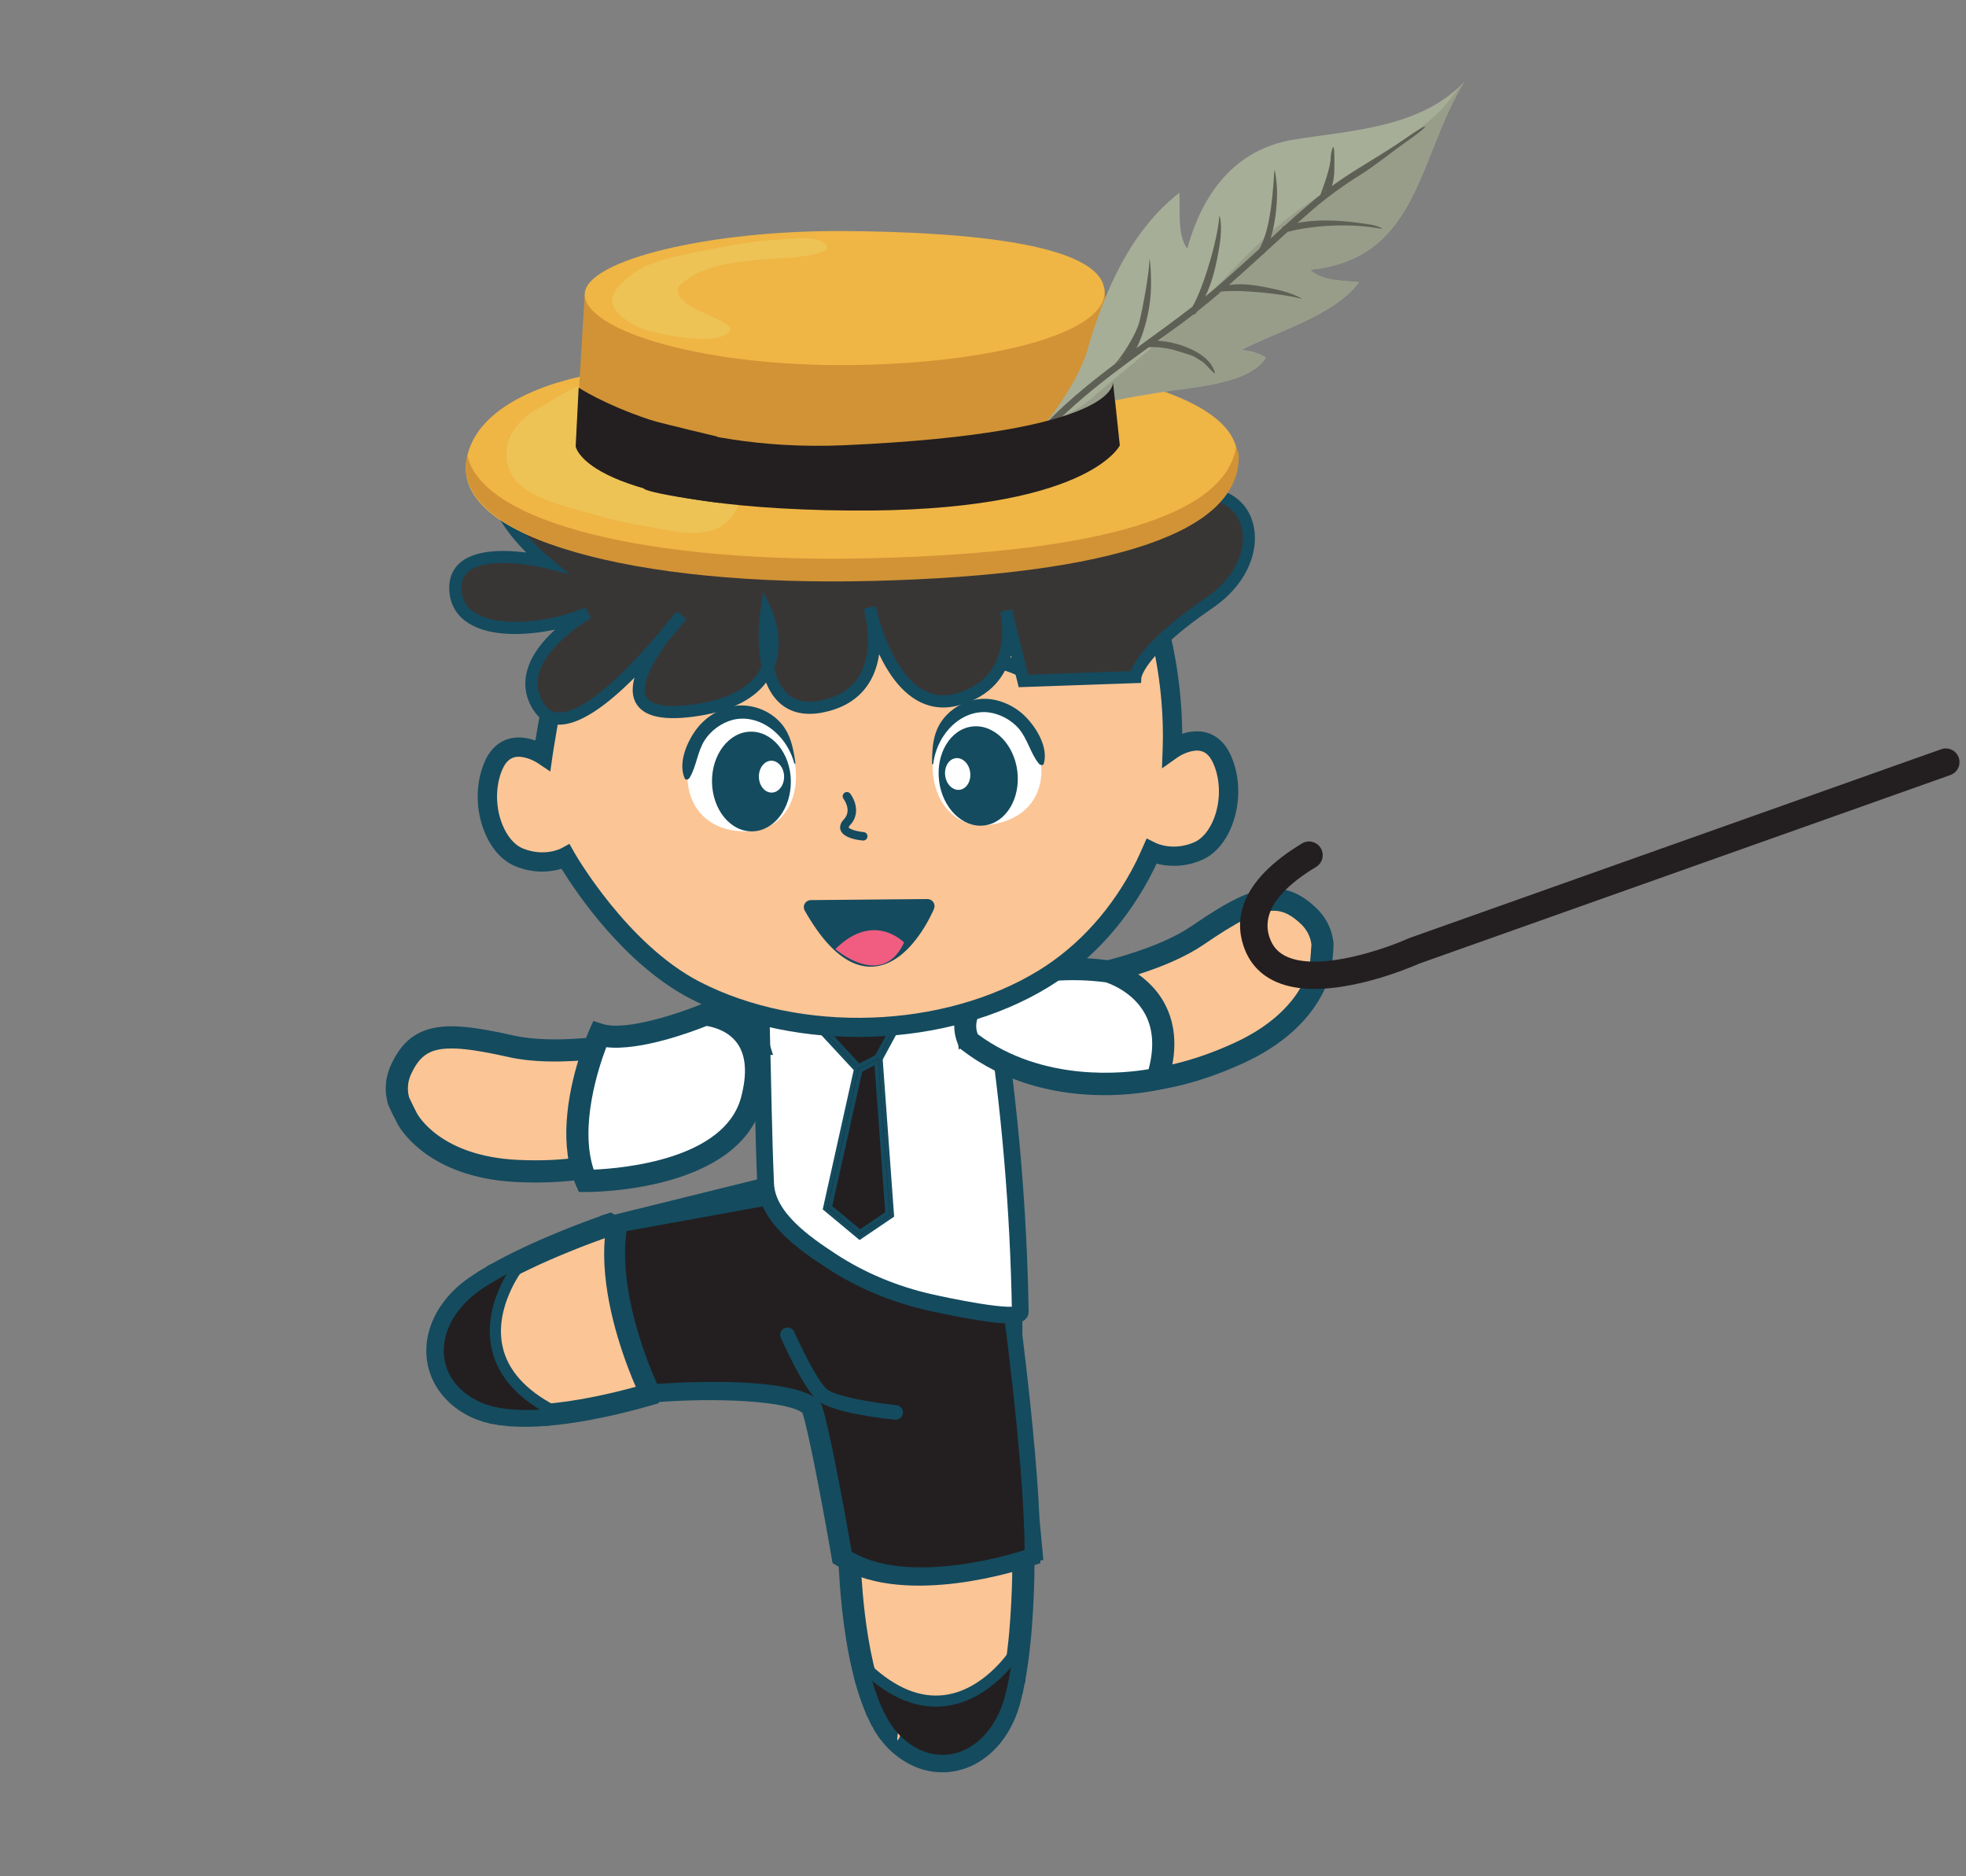 <svg width="240" height="229" viewBox="0 0 240 229" fill="none" xmlns="http://www.w3.org/2000/svg">
<rect x="0" y="0" width="240" height="229" fill="#808080" stroke="none"/>
<mask id="mask0_195_8885" style="mask-type:luminance" maskUnits="userSpaceOnUse" x="-5" y="-19" width="262" height="262">
<path d="M256.774 -19H-4.5V242.274H256.774V-19Z" fill="white"/>
</mask>
<g mask="url(#mask0_195_8885)">
<mask id="mask1_195_8885" style="mask-type:luminance" maskUnits="userSpaceOnUse" x="-5" y="-19" width="262" height="262">
<path d="M256.773 -19H-4.501V242.274H256.773V-19Z" fill="white"/>
</mask>
<g mask="url(#mask1_195_8885)">
<mask id="mask2_195_8885" style="mask-type:luminance" maskUnits="userSpaceOnUse" x="-5" y="-19" width="262" height="262">
<path d="M256.771 -19H-4.503V242.274H256.771V-19Z" fill="white"/>
</mask>
<g mask="url(#mask2_195_8885)">
<path d="M124.84 189.859C124.84 189.859 125.065 201.433 123.255 208.475C121.443 215.52 115.052 218.074 110.395 213.415C105.735 208.753 105.002 194.981 104.833 191.959C113.242 191.081 124.84 189.859 124.84 189.859Z" fill="#FCC596"/>
<path d="M75.101 150.412C75.101 150.412 64.11 154.04 58.067 158.088C52.024 162.135 51.734 169.013 57.678 171.86C63.622 174.708 76.857 170.825 79.763 169.981C77.798 161.758 75.101 150.412 75.101 150.412Z" fill="#FCC596"/>
<path d="M108.637 213.589C108.521 213.478 108.405 213.364 108.313 213.265C108.245 213.195 108.178 213.122 108.117 213.055C108.033 212.96 107.955 212.868 107.873 212.771C107.842 212.738 107.812 212.699 107.776 212.653C107.689 212.549 107.604 212.438 107.517 212.322L107.486 212.275C107.379 212.138 107.28 211.995 107.171 211.838C107.142 211.794 107.111 211.748 107.082 211.7C107.026 211.62 106.975 211.535 106.922 211.448C106.883 211.392 106.854 211.347 106.835 211.313C106.804 211.262 106.775 211.214 106.746 211.163C106.724 211.129 106.704 211.095 106.685 211.064L106.659 211.02C106.591 210.901 106.525 210.785 106.458 210.664C106.419 210.592 106.38 210.519 106.344 210.447C106.286 210.338 106.23 210.229 106.182 210.132C106.068 209.912 105.964 209.687 105.855 209.452L105.783 209.29C105.761 209.244 105.739 209.196 105.72 209.148L105.713 209.128C105.696 209.092 105.679 209.053 105.662 209.01C105.625 208.93 105.592 208.848 105.56 208.765L105.463 208.521C105.388 208.332 105.316 208.141 105.253 207.979L105.212 207.873C105.108 207.587 105.011 207.299 104.921 207.036C104.876 206.907 104.834 206.779 104.786 206.617L104.764 206.547C104.711 206.392 104.665 206.237 104.609 206.056L104.53 205.773C104.498 205.664 104.467 205.555 104.433 205.434L104.351 205.117C104.324 205.023 104.297 204.921 104.273 204.815L104.266 204.805C104.169 204.432 104.072 204.05 103.99 203.68C102.807 198.588 102.507 193.348 102.393 191.374L102.386 191.243L103.601 189.821L124.805 187.663L126.293 188.981C126.293 188.981 126.298 189.175 126.298 189.562V189.825C126.298 189.903 126.298 189.985 126.298 190.072V190.307C126.298 190.885 126.288 191.62 126.268 192.465C126.268 192.525 126.266 192.588 126.264 192.649V192.755C126.259 192.956 126.252 193.161 126.244 193.386L126.225 194.028C126.152 195.944 126.048 197.654 125.913 199.246C125.896 199.446 125.877 199.65 125.857 199.855L125.85 199.918C125.831 200.17 125.806 200.412 125.78 200.637C125.731 201.099 125.681 201.568 125.623 202.023C125.555 202.575 125.477 203.141 125.381 203.748L125.33 204.079C125.294 204.316 125.257 204.549 125.219 204.749C125.211 204.791 125.204 204.834 125.204 204.834C125.197 204.873 125.192 204.907 125.185 204.941C125.158 205.09 125.132 205.243 125.1 205.395C125.076 205.536 125.047 205.681 125.023 205.794C124.994 205.942 124.965 206.087 124.933 206.23L124.839 206.617C124.853 206.576 124.865 206.537 124.87 206.515L124.827 206.719C124.805 206.811 124.783 206.905 124.756 206.997C124.727 207.127 124.698 207.258 124.672 207.355C124.621 207.568 124.563 207.783 124.507 207.989C123.177 212.822 119.625 216.083 115.462 216.296C115.324 216.303 115.191 216.306 115.012 216.306C114.889 216.306 114.772 216.306 114.656 216.296C114.528 216.289 114.402 216.284 114.262 216.27L113.906 216.231C112.902 216.088 111.94 215.781 111.047 215.316C110.931 215.258 110.815 215.193 110.682 215.118C110.59 215.067 110.498 215.014 110.413 214.956C110.309 214.893 110.203 214.83 110.072 214.745C109.818 214.574 109.576 214.392 109.349 214.211C109.104 214.015 108.887 213.829 108.688 213.642C108.669 213.623 108.649 213.606 108.63 213.587M109.605 211.054L109.511 212.459C109.912 212.077 110.038 211.475 109.823 210.962L109.605 211.054ZM114.528 213.579C114.615 213.587 114.7 213.592 114.809 213.596C114.881 213.601 114.947 213.601 115.029 213.601C115.126 213.601 115.218 213.601 115.317 213.594C118.297 213.442 120.881 210.96 121.897 207.268C121.945 207.091 121.996 206.91 122.047 206.692C122.074 206.59 122.095 206.489 122.122 206.37L122.144 206.283C122.156 206.24 122.166 206.196 122.178 206.153C122.19 206.082 122.204 206.015 122.216 205.974C122.224 205.932 122.236 205.886 122.248 205.838L122.284 205.669C122.311 205.543 122.337 205.417 122.369 205.262C122.393 205.149 122.417 205.032 122.434 204.919L122.446 204.861C122.475 204.725 122.497 204.59 122.521 204.454L122.55 204.292C122.589 204.086 122.62 203.881 122.654 203.663L122.705 203.332C122.79 202.797 122.867 202.25 122.935 201.691C122.99 201.249 123.041 200.804 123.09 200.334C123.116 200.126 123.136 199.925 123.155 199.686L123.165 199.587C123.184 199.403 123.201 199.222 123.215 199.028C123.349 197.468 123.45 195.798 123.52 193.938L123.54 193.275C123.547 193.094 123.552 192.912 123.554 192.733C123.554 192.673 123.557 192.61 123.559 192.549V192.421C123.578 191.681 123.588 191.037 123.59 190.503L105.161 192.378C105.316 194.763 105.674 198.987 106.625 203.075C106.704 203.426 106.794 203.779 106.883 204.123H106.871L106.9 204.174C106.915 204.237 106.927 204.297 106.946 204.355L107.208 205.301C107.244 205.424 107.28 205.545 107.331 205.695C107.348 205.749 107.365 205.802 107.379 205.85C107.406 205.94 107.433 206.027 107.474 206.143C107.563 206.409 107.653 206.67 107.747 206.932C107.754 206.948 107.759 206.963 107.766 206.98C107.837 207.166 107.909 207.35 107.979 207.531L107.984 207.551C107.984 207.551 107.977 207.534 107.975 207.527L107.987 207.563L108.004 207.609C107.999 207.594 107.994 207.58 107.989 207.568L108.062 207.744C108.083 207.8 108.105 207.853 108.122 207.892C108.141 207.933 108.158 207.974 108.178 208.025C108.168 208.001 108.156 207.977 108.146 207.955L108.238 208.16C108.255 208.199 108.272 208.235 108.289 208.274L108.308 208.318C108.398 208.514 108.483 208.7 108.591 208.906C108.64 209.005 108.691 209.102 108.739 209.193L108.785 209.288C108.797 209.312 108.812 209.339 108.826 209.365C108.884 209.474 108.945 209.578 108.988 209.653L109.029 209.723C109.02 209.706 109.008 209.692 108.998 209.677L109.107 209.864C109.085 209.835 109.056 209.798 109.022 209.762L109.143 209.926C109.143 209.926 109.143 209.922 109.141 209.919L109.199 209.997C109.24 210.064 109.279 210.132 109.322 210.195L109.409 210.326C109.482 210.432 109.552 210.538 109.634 210.638V210.672L109.646 210.66L109.685 210.715C109.741 210.788 109.794 210.86 109.852 210.931L109.932 211.027C109.995 211.102 110.055 211.177 110.13 211.259C110.171 211.305 110.212 211.349 110.27 211.41C110.343 211.487 110.42 211.562 110.495 211.634C110.653 211.787 110.829 211.937 111.037 212.104C111.219 212.249 111.405 212.387 111.562 212.493C111.649 212.549 111.736 212.6 111.823 212.653L111.901 212.701C111.932 212.723 111.966 212.74 112.015 212.767C112.102 212.815 112.186 212.863 112.283 212.912C112.905 213.234 113.57 213.449 114.26 213.55L114.526 213.579H114.528ZM109.92 211.013C109.92 211.013 109.915 211.008 109.912 211.005L109.92 211.013ZM109.912 211.003C109.9 210.989 109.888 210.974 109.874 210.959L109.912 211.003ZM109.126 209.888C109.126 209.888 109.116 209.868 109.109 209.859L109.162 209.946C109.155 209.934 109.143 209.912 109.124 209.888" fill="#144B5F"/>
<path d="M123.597 190.295L126.302 190.321V190.251C126.304 190.077 126.307 189.917 126.304 189.777L123.599 189.76C123.597 189.859 123.597 189.966 123.599 190.077V190.295H123.597Z" fill="#144B5F"/>
<path d="M122.451 204.861L123.953 205.19L125.081 205.487C125.1 205.422 125.115 205.354 125.127 205.289L125.199 204.875C125.199 204.863 125.204 204.849 125.207 204.834L122.541 204.379L122.526 204.454C122.502 204.59 122.48 204.725 122.451 204.861Z" fill="#144B5F"/>
<path d="M122.177 206.208L124.848 206.629L124.872 206.53C124.872 206.53 124.869 206.542 124.867 206.547V206.54C124.867 206.54 124.867 206.549 124.865 206.554L122.295 205.717C122.266 205.802 122.245 205.886 122.23 205.959C122.211 206.046 122.191 206.131 122.179 206.208" fill="#144B5F"/>
<path d="M107.549 212.355L107.692 212.237L108.631 212.839L109.027 211.949L109.518 212.462L109.613 211.056L109.642 210.637C109.591 210.572 109.543 210.507 109.497 210.439L109.41 210.313L108.568 210.892L108.239 211.116L107.653 210.502L107.402 211.69L107.179 211.842C107.186 211.857 107.196 211.867 107.203 211.879L107.462 212.244C107.489 212.28 107.518 212.316 107.547 212.353" fill="#144B5F"/>
<path d="M106.939 211.477L106.891 211.4C106.862 211.354 106.84 211.318 106.825 211.293L109.143 209.912H109.148L109.203 209.994C109.245 210.062 109.283 210.13 109.327 210.193L107.135 211.775C107.062 211.678 107 211.584 106.937 211.477" fill="#144B5F"/>
<path d="M106.869 211.359L109.143 209.907L109.107 209.844H109.109C109.121 209.861 109.133 209.883 109.145 209.907H109.148L109.029 209.709C109.032 209.714 109.034 209.718 109.039 209.723L108.998 209.653L106.687 211.037C106.687 211.037 106.687 211.039 106.687 211.042L106.678 211.047L106.784 211.23C106.811 211.274 106.837 211.317 106.866 211.361" fill="#144B5F"/>
<path d="M106.19 209.854L108.16 208.41L108.322 208.354C108.317 208.337 108.31 208.32 108.305 208.303H108.307C108.293 208.265 108.276 208.226 108.259 208.19C108.247 208.161 108.235 208.131 108.22 208.102L108.208 208.107L108.196 208.112L107.357 208.463L105.726 209.143C105.745 209.191 105.767 209.237 105.789 209.285L105.811 209.334L105.825 209.363H105.82L105.837 209.387L105.886 209.486L105.905 209.474L106.19 209.851V209.854Z" fill="#144B5F"/>
<path d="M104.288 204.87C104.276 204.824 104.264 204.778 104.256 204.735L106.477 203.453L106.482 203.458L106.908 204.176C106.922 204.239 106.935 204.299 106.954 204.357L107.036 204.67C107.046 204.703 107.053 204.737 107.063 204.774L104.81 205.34L104.687 205.478L104.808 205.34L104.443 205.432L104.426 205.383C104.431 205.4 104.436 205.417 104.44 205.432L104.29 204.868L104.288 204.87Z" fill="#144B5F"/>
<path d="M122.451 204.861L123.953 205.19L125.081 205.485C125.1 205.419 125.115 205.352 125.127 205.286L125.175 205.015C125.18 204.982 125.187 204.945 125.192 204.911V204.904L122.526 204.452C122.526 204.459 122.526 204.466 122.524 204.473L122.507 204.565C122.49 204.662 122.473 204.761 122.451 204.858" fill="#144B5F"/>
<path d="M122.199 206.329L122.762 206.3L124.848 206.627L124.865 206.554H124.857L124.901 206.186L122.245 205.906C122.245 205.906 122.24 205.92 122.237 205.927H122.232C122.211 206.022 122.189 206.114 122.177 206.201L122.685 206.283L122.199 206.307V206.324V206.329Z" fill="#144B5F"/>
<path d="M107.549 212.35L109.639 210.635C109.589 210.57 109.54 210.505 109.494 210.437L109.407 210.311L107.179 211.842H107.182C107.189 211.857 107.196 211.869 107.203 211.879L107.547 212.348L107.549 212.35Z" fill="#144B5F"/>
<path d="M106.938 211.472C106.882 211.383 106.829 211.284 106.795 211.199L109.209 209.994C109.248 210.062 109.289 210.13 109.332 210.192L107.141 211.775C107.068 211.678 107.005 211.584 106.94 211.472M109.255 210.19L109.299 210.173C109.299 210.173 109.296 210.166 109.294 210.161L109.255 210.19Z" fill="#144B5F"/>
<path d="M106.833 211.286L106.888 211.245L107.994 211.83L108.903 209.89L109.075 209.788L109.027 209.706C109.027 209.706 109.034 209.716 109.036 209.721L108.995 209.651L107.907 210.304L107.837 209.128H107.829L107.899 210.306L106.675 211.042L106.748 211.167H106.755C106.779 211.211 106.806 211.245 106.83 211.281" fill="#144B5F"/>
<path d="M106.472 210.679L108.833 209.36C108.818 209.336 108.804 209.312 108.792 209.285L108.746 209.191C108.697 209.101 108.647 209.005 108.598 208.906L106.16 210.076C106.198 210.159 106.235 210.238 106.273 210.313L106.351 210.459C106.39 210.534 106.431 210.609 106.472 210.681" fill="#144B5F"/>
<path d="M106.19 209.854L108.16 208.41L108.322 208.354C108.317 208.337 108.31 208.32 108.305 208.303H108.307C108.293 208.265 108.276 208.226 108.259 208.19C108.247 208.161 108.235 208.131 108.22 208.102L108.208 208.107L108.196 208.112L107.357 208.463L105.726 209.143C105.745 209.191 105.767 209.237 105.789 209.285L105.811 209.334L105.825 209.363H105.82L105.837 209.387L105.886 209.486L105.905 209.474L106.19 209.851V209.854Z" fill="#144B5F"/>
<path d="M109.861 211.818C108.095 210.05 106.893 206.973 106.071 203.665C112.888 210.889 120.208 205.845 123.506 202.795C123.3 204.239 123.044 205.63 122.722 206.878C120.91 213.923 114.521 216.478 109.861 211.818Z" fill="#231F20"/>
<path d="M105.409 204.212C108.709 207.29 112.081 208.637 115.432 208.218C120.873 207.541 124.202 202.468 124.342 202.253C124.545 201.941 124.456 201.522 124.141 201.319C123.827 201.116 123.408 201.205 123.207 201.52C123.176 201.568 120.07 206.283 115.258 206.878C112.326 207.241 109.324 206.01 106.333 203.225C106.06 202.971 105.632 202.986 105.378 203.259C105.124 203.532 105.138 203.958 105.409 204.215" fill="#144B5F"/>
<path d="M62.952 157.306C62.862 157.49 62.773 157.672 62.683 157.846C62.71 157.802 62.727 157.761 62.748 157.713C62.898 157.417 63.046 157.11 63.186 156.789C63.189 156.784 63.194 156.789 63.198 156.784C63.116 156.958 63.036 157.137 62.954 157.304" fill="#59595B"/>
<path d="M61.748 159.535C61.828 159.409 61.9 159.285 61.978 159.155C61.941 159.218 61.908 159.276 61.874 159.339C61.833 159.406 61.794 159.472 61.75 159.535" fill="#59595B"/>
<path d="M54.785 171.101C54.047 170.409 53.435 169.603 52.968 168.706L52.808 168.374C52.755 168.261 52.709 168.147 52.658 168.026C52.61 167.912 52.571 167.803 52.515 167.649C52.472 167.518 52.428 167.392 52.39 167.264C51.207 163.263 53.103 158.831 57.221 155.971C57.397 155.848 57.579 155.724 57.734 155.625C57.845 155.548 57.959 155.475 58.072 155.405C58.152 155.349 58.232 155.299 58.312 155.248L58.496 155.136C58.462 155.158 58.425 155.185 58.389 155.216L58.764 154.972C58.88 154.902 58.999 154.829 59.1 154.771C59.224 154.696 59.35 154.621 59.475 154.551C59.604 154.474 59.737 154.399 59.882 154.316L60.015 154.241C60.221 154.123 60.426 154.011 60.629 153.903L60.929 153.741C61.474 153.445 61.982 153.184 62.473 152.942C62.891 152.732 63.315 152.529 63.709 152.342C63.934 152.231 64.157 152.125 64.357 152.037L64.437 152.001C64.626 151.912 64.812 151.825 64.991 151.747C66.462 151.084 68.042 150.419 69.832 149.71L70.415 149.485C70.613 149.408 70.812 149.33 71.008 149.26L71.107 149.222C71.165 149.197 71.223 149.176 71.262 149.161C72.07 148.856 72.762 148.602 73.294 148.416L73.521 148.336C73.606 148.307 73.686 148.278 73.775 148.244C73.831 148.225 73.884 148.205 73.937 148.189L74.039 148.155C74.378 148.036 74.559 147.976 74.559 147.976L76.296 148.943C76.296 148.943 79.197 160.957 81.301 169.661L80.363 171.277L80.242 171.311C78.343 171.86 73.299 173.317 68.109 173.893C67.725 173.939 67.331 173.975 66.948 174.006H66.936C66.832 174.016 66.728 174.026 66.626 174.03L65.627 174.098C65.465 174.105 65.303 174.113 65.139 174.115L65.042 174.12C64.904 174.125 64.764 174.13 64.655 174.13C64.348 174.134 64.043 174.137 63.707 174.134H63.661C63.465 174.127 63.273 174.122 63.08 174.115C63.034 174.115 62.99 174.115 62.947 174.11L62.775 174.101C62.688 174.096 62.603 174.093 62.509 174.086C62.468 174.086 62.429 174.081 62.391 174.079H62.371C62.32 174.074 62.267 174.072 62.216 174.067L62.042 174.052C61.783 174.028 61.536 174.004 61.314 173.972C61.186 173.955 61.06 173.938 60.939 173.922C60.862 173.914 60.782 173.902 60.692 173.888C60.554 173.864 60.421 173.842 60.245 173.808C60.206 173.801 60.165 173.793 60.126 173.784C60.068 173.774 60.013 173.762 59.954 173.75C59.918 173.742 59.865 173.73 59.8 173.713C59.703 173.694 59.606 173.672 59.512 173.648C59.454 173.636 59.398 173.622 59.345 173.607C59.173 173.561 59.004 173.515 58.834 173.46L58.781 173.445C58.636 173.399 58.488 173.353 58.38 173.312C58.329 173.295 58.283 173.278 58.237 173.261C58.121 173.218 58.005 173.174 57.901 173.131C57.809 173.094 57.721 173.056 57.647 173.022C57.499 172.959 57.356 172.886 57.209 172.814C56.947 172.681 56.676 172.526 56.384 172.344C56.142 172.194 55.89 172.025 55.612 171.819C55.518 171.747 55.426 171.672 55.329 171.589C55.247 171.527 55.164 171.459 55.084 171.389C54.99 171.306 54.898 171.224 54.814 171.144C54.801 171.135 54.792 171.123 54.782 171.115M59.221 170.748L59.313 170.779C59.4 170.813 59.492 170.84 59.582 170.869L59.635 170.885L59.628 170.905L59.664 170.89C59.79 170.934 59.916 170.968 60.044 171.002L60.187 171.035C60.262 171.057 60.339 171.072 60.416 171.086L60.508 171.115H60.504L60.695 171.176C60.649 171.156 60.605 171.14 60.569 171.13L60.779 171.171C60.762 171.166 60.745 171.161 60.726 171.156L60.777 171.166C60.895 171.188 61.012 171.21 61.137 171.229L61.316 171.253C61.42 171.27 61.529 171.285 61.665 171.302C61.87 171.331 62.076 171.348 62.291 171.369L62.337 171.374C62.378 171.377 62.42 171.381 62.461 171.384L62.678 171.403C62.657 171.401 62.633 171.398 62.618 171.396C62.664 171.396 62.71 171.401 62.729 171.403C62.787 171.408 62.845 171.41 62.903 171.413L63.058 171.423C63.078 171.423 63.097 171.423 63.116 171.425H63.133C63.329 171.432 63.523 171.437 63.733 171.444H63.757C64.04 171.447 64.323 171.444 64.64 171.439C64.737 171.439 64.832 171.437 64.904 171.432L65.11 171.425C65.238 171.425 65.364 171.418 65.465 171.413L66.472 171.345C66.537 171.343 66.602 171.333 66.67 171.326L66.714 171.335V171.326C67.067 171.294 67.432 171.263 67.797 171.219C71.961 170.76 76.061 169.695 78.365 169.049C76.753 162.382 74.799 154.292 74.015 151.043C73.516 151.22 72.909 151.445 72.195 151.713L72.096 151.752C72.038 151.776 71.98 151.798 71.922 151.817C71.75 151.88 71.574 151.948 71.371 152.028L70.812 152.243C69.072 152.93 67.531 153.578 66.092 154.229C65.923 154.304 65.753 154.384 65.579 154.464L65.473 154.515C65.281 154.599 65.098 154.684 64.885 154.791C64.483 154.979 64.079 155.175 63.675 155.376C63.179 155.623 62.688 155.877 62.212 156.136L61.911 156.298C61.725 156.397 61.541 156.496 61.36 156.6L61.191 156.697C61.077 156.76 60.966 156.823 60.854 156.89L60.804 156.919C60.704 156.975 60.6 157.035 60.482 157.108C60.375 157.171 60.271 157.234 60.17 157.297L60 157.398C59.967 157.423 59.93 157.444 59.899 157.464C59.841 157.5 59.783 157.536 59.725 157.57C59.688 157.592 59.652 157.616 59.616 157.64L59.533 157.694C59.442 157.752 59.347 157.81 59.226 157.892C59.069 157.994 58.914 158.1 58.762 158.206C55.619 160.389 54.134 163.65 54.983 166.514C55.01 166.606 55.041 166.693 55.075 166.795C55.099 166.862 55.121 166.925 55.162 167.024C55.193 167.099 55.222 167.174 55.252 167.237L55.373 167.491C55.697 168.111 56.115 168.653 56.638 169.151C56.708 169.221 56.788 169.289 56.87 169.359C56.899 169.383 56.925 169.41 56.955 169.432L57.042 169.499C57.114 169.562 57.189 169.623 57.24 169.661C57.422 169.794 57.613 169.925 57.811 170.048C58.038 170.191 58.242 170.307 58.433 170.404C58.527 170.452 58.624 170.501 58.75 170.556C58.8 170.581 58.854 170.605 58.924 170.631C59.016 170.67 59.108 170.704 59.197 170.735L59.272 170.767C59.25 170.757 59.231 170.75 59.221 170.745M60.569 171.123C60.569 171.123 60.547 171.118 60.535 171.118C60.506 171.11 60.482 171.106 60.467 171.101L60.569 171.123Z" fill="#144B5F"/>
<path d="M74.22 150.956L74.42 150.886C74.529 150.847 74.633 150.811 74.725 150.775L73.811 148.23C73.685 148.273 73.547 148.321 73.395 148.377L73.298 148.413L74.22 150.956Z" fill="#144B5F"/>
<path d="M59.941 155.373L59.397 154.597C59.455 154.556 59.52 154.515 59.552 154.498L59.973 154.261L61.286 156.624L61.195 156.677C61.081 156.74 60.97 156.803 60.858 156.871L59.941 155.371V155.373ZM60.856 156.868C60.856 156.868 60.858 156.868 60.861 156.868H60.856Z" fill="#144B5F"/>
<path d="M58.361 155.219L58.489 155.141C58.489 155.141 58.482 155.146 58.477 155.149L58.502 155.134C58.487 155.144 58.475 155.151 58.461 155.163L60.125 157.292C60.05 157.355 59.975 157.406 59.905 157.447C59.83 157.495 59.755 157.541 59.685 157.58L58.366 155.219H58.361ZM58.393 155.214L58.414 155.24L58.398 155.209C58.398 155.209 58.393 155.211 58.393 155.214Z" fill="#144B5F"/>
<path d="M58.74 173.421C58.784 173.438 58.825 173.45 58.868 173.464L59.239 173.571C59.275 173.58 59.311 173.59 59.347 173.6L59.418 173.336L60.434 172.753L59.676 172.378L59.785 171.969L60.502 171.732L59.785 171.967L60.049 170.987L59.88 170.941C59.81 170.922 59.739 170.9 59.669 170.876L59.299 171.028L59.314 170.808L59.297 171.028L58.01 171.556L58.663 171.877L57.932 172.579L58.806 173.259L58.745 173.423L58.74 173.421Z" fill="#144B5F"/>
<path d="M60.187 171.021C60.262 171.043 60.34 171.057 60.417 171.072L60.516 171.098H60.514V171.103H60.516L59.982 173.747H59.977C59.95 173.742 59.911 173.735 59.861 173.721L59.766 173.701C59.648 173.677 59.539 173.65 59.425 173.614L60.187 171.021ZM60.468 171.088H60.473C60.473 171.088 60.47 171.088 60.468 171.088Z" fill="#144B5F"/>
<path d="M59.903 173.73C59.957 173.745 60.01 173.757 60.063 173.767L60.227 173.798C60.227 173.798 60.242 173.8 60.252 173.803V173.793C60.252 173.793 60.264 173.793 60.269 173.793L60.281 173.667L60.806 171.154L60.755 171.144L60.518 171.096V171.101C60.544 171.103 60.571 171.108 60.595 171.113L60.518 171.101L59.908 173.728L59.903 173.73Z" fill="#144B5F"/>
<path d="M61.563 173.878L61.989 174.016V174.033L62.1 174.052V174.045L62.165 174.052V174.057L62.218 174.062C62.269 174.067 62.322 174.071 62.373 174.074L62.497 172.274L62.913 171.536L62.499 172.257L62.559 171.379C62.518 171.374 62.48 171.372 62.446 171.369C62.4 171.364 62.356 171.362 62.313 171.359V171.364C62.291 171.364 62.272 171.364 62.252 171.364V171.558L61.565 173.883L61.563 173.878Z" fill="#144B5F"/>
<path d="M66.305 174.055L66.903 174.006C66.927 174.006 66.971 174.001 67.012 173.996L67.508 171.483L66.676 171.306C66.608 171.314 66.543 171.323 66.477 171.326L66.165 171.352C66.124 171.355 66.08 171.36 66.039 171.364L66.264 173.634L66.153 173.825L66.16 173.83L66.264 173.648L66.303 174.052H66.349C66.334 174.052 66.32 174.055 66.303 174.055H66.305Z" fill="#144B5F"/>
<path d="M59.941 155.373L59.397 154.599C59.455 154.558 59.52 154.517 59.554 154.5L59.903 154.304L61.216 156.668L61.195 156.68C61.081 156.743 60.97 156.806 60.858 156.873L59.941 155.373ZM60.856 156.868C60.856 156.868 60.858 156.868 60.861 156.868H60.856Z" fill="#144B5F"/>
<path d="M59.566 157.594L59.435 157.142L59.68 157.58C59.68 157.58 59.68 157.58 59.682 157.58C59.759 157.536 59.844 157.486 59.926 157.432L58.804 155.001L58.789 155.006L58.46 155.163L58.366 155.219L59.426 157.118L59.568 157.594H59.566Z" fill="#144B5F"/>
<path d="M58.741 173.416L59.239 173.568C59.276 173.578 59.312 173.587 59.348 173.597L60.047 170.984L59.878 170.938C59.808 170.919 59.738 170.897 59.667 170.873L58.741 173.413V173.416Z" fill="#144B5F"/>
<path d="M60.187 171.021C60.262 171.043 60.34 171.057 60.417 171.072L60.081 173.747C59.989 173.742 59.878 173.725 59.766 173.701C59.648 173.677 59.539 173.65 59.425 173.614L60.187 171.021ZM60.219 171.047V171.086L60.228 171.047C60.226 171.047 60.221 171.047 60.219 171.047Z" fill="#144B5F"/>
<path d="M59.988 173.74C60.029 173.752 60.072 173.764 60.114 173.774L60.118 173.779L60.225 173.798C60.225 173.798 60.239 173.8 60.249 173.803L60.539 172.409L61.684 172.075L60.539 172.404L60.801 171.156L60.75 171.146L60.694 171.137L60.663 171.27L59.085 172.828V172.833L60.007 173.677L59.988 173.74Z" fill="#144B5F"/>
<path d="M60.679 173.878C60.761 173.892 60.844 173.905 60.926 173.917L61.044 173.936C61.168 173.953 61.25 173.96 61.335 173.97L61.645 171.282C61.531 171.268 61.422 171.253 61.318 171.236L61.139 171.212L60.677 173.878H60.679Z" fill="#144B5F"/>
<path d="M61.563 173.878L61.989 174.016V174.033L62.1 174.052V174.045L62.165 174.052V174.057L62.218 174.062C62.269 174.067 62.322 174.071 62.373 174.074L62.497 172.274L62.913 171.536L62.499 172.257L62.559 171.379C62.518 171.374 62.48 171.372 62.446 171.369C62.4 171.364 62.356 171.362 62.313 171.359V171.364C62.291 171.364 62.272 171.364 62.252 171.364V171.558L61.565 173.883L61.563 173.878Z" fill="#144B5F"/>
<path d="M60.981 172.141C61.1 172.158 61.221 172.172 61.349 172.185C61.274 172.18 61.199 172.172 61.129 172.165C61.081 172.155 61.027 172.151 60.981 172.141Z" fill="#59595B"/>
<path d="M66.044 172.189C66.153 172.18 66.269 172.167 66.383 172.155C66.3 172.163 66.223 172.17 66.143 172.182C66.109 172.182 66.075 172.184 66.044 172.189Z" fill="#59595B"/>
<path d="M66.681 172.131C66.643 172.136 66.599 172.138 66.56 172.143C66.5 172.151 66.444 172.151 66.384 172.155C66.478 172.151 66.575 172.138 66.674 172.126L66.681 172.131Z" fill="#59595B"/>
<path d="M58.477 171.06C60.732 172.139 64.034 172.25 67.425 171.928C58.349 167.898 60.676 159.317 62.459 155.192C61.165 155.864 59.938 156.571 58.866 157.287C52.823 161.334 52.533 168.212 58.477 171.06Z" fill="#231F20"/>
<path d="M63.225 170.029C64.284 171.023 65.586 171.923 67.129 172.731C67.461 172.905 67.87 172.777 68.041 172.446C68.216 172.114 68.085 171.705 67.756 171.534C64.135 169.639 61.979 167.213 61.348 164.329C60.31 159.595 63.728 155.098 63.762 155.052C63.989 154.756 63.941 154.338 63.641 154.103C63.346 153.876 62.922 153.929 62.693 154.224C62.535 154.427 58.856 159.249 60.024 164.607C60.465 166.635 61.539 168.447 63.225 170.029Z" fill="#144B5F"/>
<path d="M124.755 188.5L124.944 188.476L124.671 185.577C124.359 178.366 123.321 169.103 122.581 163.12L122.552 157.771L121.843 157.437C121.809 157.193 121.79 157.048 121.79 157.048L109.517 151.636L96.122 145.332L76.176 150.262C75.37 155.877 77.378 162.46 78.752 166.11C78.759 166.129 78.767 166.144 78.771 166.163C78.926 166.575 79.074 166.947 79.207 167.278C79.207 167.278 79.207 167.279 79.207 167.281C79.275 167.45 79.34 167.607 79.4 167.753C79.4 167.757 79.405 167.762 79.405 167.765C79.589 168.205 79.734 168.529 79.819 168.718C79.819 168.72 79.819 168.723 79.821 168.725C79.877 168.846 79.908 168.916 79.908 168.916C79.908 168.916 96.526 167.591 99.772 171.077C100.653 172.023 103.655 189.385 103.655 189.385C111.053 193.82 124.763 189.184 124.763 189.184C124.763 188.962 124.758 188.73 124.755 188.5Z" fill="#8E569D"/>
<path d="M77.785 169.639C77.694 169.439 77.541 169.093 77.345 168.626L77.326 168.577C77.29 168.493 77.253 168.406 77.217 168.311L77.135 168.113C76.994 167.767 76.842 167.38 76.675 166.94L76.658 166.896C74.965 162.394 73.121 155.799 73.963 149.945L74.176 148.457L96.353 142.975L110.44 149.604L123.825 155.507L123.886 155.93L124.776 156.348L124.812 162.974C125.596 169.32 126.588 178.31 126.9 185.422L127.369 190.408L127.004 190.457V190.781L125.48 191.296C124.88 191.499 110.699 196.205 102.51 191.296L101.634 190.771L101.46 189.765C100.194 182.456 98.583 174.233 97.954 172.429C96.002 170.953 87.329 170.564 80.086 171.139L78.547 171.26L77.785 169.639ZM101.406 169.557C101.895 170.082 102.703 170.953 105.667 187.924C110.488 190.108 118.363 188.688 122.512 187.539L122.5 186.545H122.521L122.451 185.788L122.444 185.674C122.139 178.651 121.147 169.681 120.368 163.393L120.329 159.188L119.797 158.939L119.749 158.586L108.616 153.678L95.886 147.688L78.24 152.049C77.996 156.898 79.714 162.346 80.836 165.326L80.855 165.377C80.976 165.701 81.095 165.999 81.201 166.272L81.272 166.446C81.291 166.492 81.308 166.538 81.327 166.582C86.555 166.26 97.637 166.015 101.196 169.349C101.269 169.417 101.339 169.489 101.406 169.56" fill="#144B5F"/>
<path d="M122.102 157.036C122.102 157.036 125.034 177.894 125.077 189.175C125.077 189.175 111.368 193.81 103.97 189.375C103.97 189.375 100.965 172.01 100.087 171.067C96.84 167.578 80.223 168.907 80.223 168.907C80.223 168.907 75.3 158.526 76.487 150.252L97.902 146.365L122.106 157.038L122.102 157.036Z" fill="#231F20"/>
<path d="M99.672 170.81C101.39 172.417 107.953 173.14 109.25 173.268C109.741 173.317 110.176 172.959 110.227 172.467C110.275 171.976 109.915 171.541 109.426 171.49C106.448 171.195 101.83 170.384 100.891 169.506C99.701 168.391 97.645 164.104 96.953 162.546C96.752 162.096 96.225 161.893 95.775 162.094C95.325 162.295 95.121 162.822 95.322 163.272C95.591 163.879 98.005 169.248 99.672 170.813" fill="#144B5F"/>
<path d="M93.859 116.105C97.423 105.99 113.15 104.002 118.632 113.437C120.289 116.286 120.877 119.615 121.38 122.874C123.279 135.195 124.339 147.644 124.552 160.108C124.576 161.397 114.643 159.205 113.554 158.959C109.258 157.991 105.118 156.29 101.434 153.871C98.18 151.737 93.646 148.595 93.467 144.502C93.199 138.357 93.133 132.197 92.967 126.05C92.882 122.92 92.805 119.731 93.663 116.722C93.724 116.514 93.789 116.308 93.862 116.103" fill="white"/>
<path d="M93.859 116.105C97.423 105.99 113.15 104.002 118.632 113.437C120.289 116.286 120.877 119.615 121.38 122.874C123.279 135.195 124.339 147.644 124.552 160.108C124.576 161.397 114.643 159.205 113.554 158.959C109.258 157.991 105.118 156.29 101.434 153.871C98.18 151.737 93.646 148.595 93.467 144.502C93.199 138.357 93.133 132.197 92.967 126.05C92.882 122.92 92.805 119.731 93.663 116.722C93.724 116.514 93.789 116.308 93.862 116.103L93.859 116.105Z" stroke="#144B5F" stroke-width="2.042" stroke-miterlimit="10"/>
<path d="M100.375 125.683L105.898 131.641L109.975 124.113L100.375 125.683Z" fill="#231F20"/>
<path d="M100.375 125.683L105.898 131.641L109.975 124.113L100.375 125.683Z" stroke="#144B5F" stroke-width="0.51" stroke-miterlimit="10"/>
<path d="M99.836 125.496L110.476 123.757L105.957 132.101L99.836 125.496ZM100.918 125.866L105.841 131.179L109.477 124.468L100.918 125.866Z" fill="#231F20"/>
<path d="M99.836 125.496L110.476 123.757L105.957 132.101L99.836 125.496ZM100.918 125.866L105.841 131.179L109.477 124.468L100.918 125.866Z" stroke="#144B5F" stroke-width="0.51" stroke-miterlimit="10"/>
<path d="M118.118 124.916C118.118 124.916 118.118 124.916 118.116 124.916C118.116 124.894 118.111 124.87 118.111 124.848C118.072 124.26 118.121 123.759 118.3 123.329C118.353 123.198 118.423 123.077 118.501 122.959C119.197 121.897 120.9 121.28 124.367 120.716C124.367 120.716 128.564 120.206 133.536 119.018C134.121 118.877 134.717 118.73 135.316 118.57C135.916 118.413 136.524 118.244 137.128 118.065C137.431 117.975 137.733 117.883 138.036 117.791C138.5 117.646 138.962 117.494 139.419 117.336C139.855 117.189 140.286 117.036 140.709 116.877C141.29 116.659 141.86 116.429 142.412 116.19C143.793 115.59 145.066 114.924 146.145 114.189C150.461 111.245 153.296 109.689 155.708 109.801C157.155 109.868 158.451 110.536 159.821 111.864C159.985 112.024 160.133 112.193 160.273 112.367C160.302 112.404 160.331 112.44 160.36 112.476C160.493 112.648 160.614 112.827 160.723 113.013C160.742 113.045 160.759 113.079 160.776 113.11C160.873 113.284 160.962 113.463 161.04 113.647C161.052 113.676 161.066 113.705 161.079 113.737C161.158 113.937 161.226 114.145 161.282 114.358C161.294 114.404 161.306 114.453 161.316 114.499C161.369 114.716 161.412 114.939 161.439 115.166C161.439 115.178 161.439 115.191 161.441 115.203C161.466 115.423 161.272 117.603 161.265 117.627C161.265 117.627 160.662 124.207 151.208 128.528C140.624 133.364 132.938 132.401 126.508 130.569C120.141 128.755 118.302 127.224 118.116 124.911" fill="#FCC596"/>
<path d="M116.762 124.94C116.706 124.115 116.8 123.421 117.047 122.816C117.129 122.615 117.234 122.419 117.369 122.218C118.429 120.602 120.749 119.934 124.15 119.383L124.203 119.376C124.244 119.371 128.391 118.858 133.222 117.704C133.798 117.566 134.381 117.421 134.971 117.264C135.559 117.109 136.154 116.944 136.747 116.77C137.042 116.683 137.339 116.594 137.635 116.502C138.087 116.361 138.537 116.211 138.985 116.059C139.405 115.914 139.824 115.766 140.235 115.614C140.809 115.399 141.363 115.176 141.875 114.951C143.254 114.353 144.435 113.722 145.383 113.074C149.924 109.975 152.926 108.32 155.771 108.453C157.542 108.535 159.132 109.314 160.762 110.896C160.948 111.078 161.135 111.283 161.343 111.542L161.435 111.658C161.604 111.881 161.759 112.106 161.892 112.336C161.911 112.37 161.931 112.406 161.955 112.452C162.078 112.67 162.189 112.897 162.286 113.129C162.303 113.163 162.318 113.197 162.335 113.241C162.431 113.483 162.514 113.736 162.589 114.01L162.632 114.189C162.702 114.484 162.751 114.753 162.787 115.055C162.823 115.37 162.683 117.135 162.61 117.752H162.615C162.589 118.052 161.824 125.167 151.772 129.761C140.588 134.871 132.54 133.697 126.139 131.873C121.929 130.673 118.995 129.469 117.623 127.482L117.038 128.133L116.757 124.94H116.762ZM160.097 115.294C160.078 115.152 160.049 114.992 160 114.791L159.981 114.711C159.935 114.537 159.884 114.382 159.831 114.252L159.797 114.174C159.739 114.039 159.674 113.903 159.596 113.768L159.56 113.7C159.482 113.57 159.39 113.434 159.289 113.301L159.221 113.216C159.098 113.062 158.989 112.941 158.88 112.837C157.731 111.724 156.734 111.204 155.648 111.153C153.582 111.056 150.773 112.67 146.91 115.307C145.821 116.049 144.488 116.765 142.952 117.431C142.396 117.673 141.803 117.912 141.186 118.144C140.751 118.309 140.305 118.464 139.858 118.618C139.389 118.778 138.914 118.935 138.438 119.083C138.128 119.18 137.821 119.272 137.509 119.364C136.892 119.545 136.273 119.717 135.661 119.876C135.051 120.038 134.444 120.189 133.849 120.331C129.015 121.485 124.963 122.001 124.556 122.051C122.698 122.354 120.183 122.852 119.629 123.699C119.592 123.757 119.566 123.803 119.549 123.839C119.469 124.035 119.437 124.306 119.452 124.654L119.464 124.802C119.563 126.021 120.219 127.371 126.881 129.27C132.806 130.959 140.264 132.043 150.647 127.299C159.187 123.396 159.896 117.733 159.92 117.503L159.93 117.397C159.966 117.01 160.085 115.616 160.092 115.292M160.099 115.365L160.094 115.319C160.094 115.336 160.097 115.35 160.099 115.365Z" fill="#144B5F"/>
<path d="M135.317 118.573C135.317 118.573 144.626 121.183 141.285 131.661C141.285 131.661 128.34 134.808 118.276 127.098C118.276 127.098 116.067 123.145 121.658 120.191C127.249 117.237 135.317 118.575 135.317 118.575" fill="white"/>
<path d="M117.095 127.756C116.989 127.565 116.069 125.825 116.725 123.612C117.272 121.766 118.718 120.213 121.026 118.993C126.953 115.861 135.191 117.182 135.536 117.237L135.679 117.269C135.856 117.319 140.041 118.529 142.165 122.472C143.609 125.153 143.747 128.382 142.572 132.069L142.342 132.793L141.604 132.972C141.05 133.107 127.909 136.179 117.453 128.167L117.23 127.998L117.095 127.753V127.756ZM139.799 123.781C138.36 121.084 135.483 120.048 135.012 119.893C134.165 119.77 127.11 118.836 122.289 121.384C118.655 123.304 119.059 125.453 119.357 126.217C127.389 132.18 137.428 130.976 140.218 130.49C140.917 127.865 140.777 125.61 139.799 123.779" fill="#144B5F"/>
<path d="M92.487 127.299H92.489C92.482 127.277 92.474 127.255 92.469 127.233C92.288 126.672 92.056 126.227 91.732 125.891C91.635 125.789 91.524 125.702 91.407 125.62C90.367 124.892 88.558 124.95 85.127 125.709C85.127 125.709 81.039 126.788 75.983 127.529C75.388 127.616 74.78 127.698 74.163 127.773C73.547 127.848 72.922 127.916 72.293 127.976C71.979 128.005 71.664 128.032 71.35 128.058C70.864 128.097 70.38 128.126 69.896 128.15C69.439 128.172 68.981 128.191 68.527 128.201C67.905 128.213 67.293 128.211 66.691 128.194C65.186 128.148 63.756 128.003 62.484 127.717C57.384 126.58 54.174 126.186 51.975 127.183C50.656 127.78 49.7 128.881 48.919 130.623C48.825 130.831 48.75 131.044 48.684 131.259C48.67 131.305 48.655 131.348 48.643 131.394C48.585 131.602 48.537 131.815 48.505 132.028C48.501 132.064 48.496 132.101 48.491 132.137C48.464 132.335 48.45 132.534 48.445 132.735C48.445 132.766 48.443 132.8 48.443 132.831C48.443 133.049 48.457 133.267 48.484 133.485C48.489 133.533 48.496 133.579 48.503 133.627C48.535 133.85 48.578 134.072 48.636 134.293C48.639 134.305 48.643 134.317 48.646 134.326C48.704 134.539 49.693 136.494 49.705 136.513C49.705 136.513 52.703 142.402 63.086 142.915C74.708 143.488 81.491 139.745 86.787 135.662C92.029 131.619 93.169 129.515 92.487 127.296" fill="#FCC596"/>
<path d="M47.151 131.946C47.156 131.905 47.16 131.864 47.168 131.82C47.206 131.561 47.267 131.295 47.342 131.022L47.39 130.86C47.482 130.564 47.577 130.306 47.683 130.069C48.614 127.991 49.8 126.684 51.413 125.951C54.007 124.775 57.408 125.199 62.774 126.396C63.894 126.645 65.222 126.795 66.727 126.839C67.298 126.856 67.893 126.858 68.495 126.846C68.936 126.836 69.378 126.82 69.823 126.798C70.295 126.774 70.767 126.745 71.241 126.708C71.548 126.684 71.856 126.657 72.163 126.628C72.78 126.57 73.392 126.503 73.994 126.43C74.599 126.355 75.197 126.275 75.782 126.191C80.698 125.472 84.738 124.412 84.779 124.403L84.832 124.391C88.197 123.643 90.6 123.404 92.179 124.512C92.38 124.652 92.552 124.795 92.699 124.95C93.154 125.419 93.498 126.031 93.752 126.812L94.371 128.762L94.006 128.74C93.829 131.382 91.446 133.772 87.612 136.731C82.343 140.795 75.3 144.867 63.018 144.262C51.979 143.718 48.636 137.394 48.501 137.123H48.505C48.206 136.566 47.429 134.996 47.354 134.723L47.33 134.638C47.262 134.389 47.209 134.121 47.16 133.792L47.139 133.639C47.105 133.354 47.088 133.088 47.088 132.822C47.088 132.783 47.088 132.744 47.093 132.703C47.093 132.618 47.097 132.531 47.102 132.444C47.112 132.28 47.129 132.113 47.151 131.941M50.884 135.846L50.905 135.884C51.019 136.097 53.775 141.095 63.151 141.557C74.555 142.119 81.08 138.35 85.96 134.585C91.444 130.356 91.553 128.859 91.195 127.688L91.151 127.548C91.035 127.214 90.907 126.977 90.759 126.824C90.733 126.795 90.689 126.761 90.631 126.72C89.806 126.142 87.283 126.611 85.447 127.018C85.052 127.122 81.094 128.14 76.179 128.861C75.574 128.951 74.955 129.033 74.326 129.11C73.697 129.188 73.06 129.256 72.419 129.316C72.097 129.348 71.776 129.374 71.454 129.398C70.956 129.437 70.46 129.466 69.961 129.493C69.49 129.517 69.02 129.536 68.553 129.546C67.905 129.558 67.264 129.556 66.65 129.539C64.975 129.488 63.473 129.319 62.186 129.031C57.621 128.012 54.416 127.555 52.531 128.409C51.539 128.859 50.806 129.711 50.151 131.169C50.09 131.307 50.032 131.46 49.967 131.673L49.943 131.752C49.897 131.914 49.863 132.074 49.839 132.236L49.829 132.309C49.809 132.456 49.797 132.606 49.795 132.751V132.826C49.792 132.979 49.802 133.141 49.822 133.318L49.836 133.426C49.863 133.61 49.892 133.763 49.928 133.903C50.059 134.215 50.748 135.589 50.881 135.846M49.943 133.951L49.947 133.966C49.947 133.966 49.945 133.956 49.943 133.951Z" fill="#144B5F"/>
<path d="M73.173 126.261C73.173 126.261 68.417 136.927 71.547 144.127C71.547 144.127 89.125 144.224 91.772 134.268C94.419 124.313 86.065 123.832 86.065 123.832C86.065 123.832 77.16 127.529 73.173 126.263" fill="white"/>
<path d="M71.939 125.712L72.433 124.608L73.584 124.974C76.465 125.888 83.198 123.558 85.55 122.584L85.835 122.465L86.145 122.482C86.302 122.492 90.01 122.738 92.173 125.724C93.76 127.915 94.065 130.908 93.081 134.617C90.199 145.457 72.302 145.484 71.542 145.479L70.662 145.474L70.311 144.666C69.271 142.273 69.019 139.571 69.171 136.971C69.508 131.249 71.801 126.026 71.942 125.712M90.468 133.92C91.232 131.048 91.073 128.83 89.998 127.328C88.871 125.753 86.957 125.32 86.258 125.213C84.577 125.886 78.188 128.295 74.012 127.807C73.033 130.39 70.72 137.462 72.474 142.748C75.979 142.598 88.448 141.526 90.47 133.917" fill="#144B5F"/>
<path d="M104.791 130.446L101.017 147.402L104.966 150.688L108.606 148.22L107.223 129.195L104.791 130.446Z" fill="#231F20"/>
<path d="M104.791 130.446L101.017 147.402L104.966 150.688L108.606 148.22L107.223 129.195L104.791 130.446Z" stroke="#144B5F" stroke-width="0.51" stroke-miterlimit="10"/>
<path d="M104.528 130.388L104.554 130.264L107.462 128.769L108.887 148.358L104.949 151.026L100.717 147.504L104.525 130.388H104.528ZM108.326 148.084L106.983 129.623L105.028 130.627L101.32 147.298L104.985 150.349L108.326 148.084Z" fill="#231F20"/>
<path d="M104.528 130.388L104.554 130.264L107.462 128.769L108.887 148.358L104.949 151.026L100.717 147.504L104.525 130.388H104.528ZM108.326 148.084L106.983 129.623L105.028 130.627L101.32 147.298L104.985 150.349L108.326 148.084Z" stroke="#144B5F" stroke-width="0.51" stroke-miterlimit="10"/>
<path d="M149.186 92.687C147.306 88.485 143.111 91.451 143.111 91.451C143.406 83.33 141.498 75.649 139.831 71.616C134.971 59.866 123.506 53.581 110.839 51.725C97.495 49.773 83.575 53.254 75.054 63.698C69.309 70.74 66.275 92.145 66.275 92.145C66.275 92.145 62.027 89.257 60.225 93.495C58.422 97.731 60.162 103.325 63.358 104.633C66.553 105.942 69.057 104.583 69.057 104.583C69.057 104.583 75.526 116.054 84.888 120.878C97.613 127.437 115.38 126.827 127.399 119.458C132.81 116.141 136.952 111.264 139.746 105.703C140.041 105.112 140.557 103.937 140.557 103.937C140.557 103.937 143.085 105.253 146.256 103.886C149.425 102.519 151.066 96.894 149.186 92.692" fill="#FCC596"/>
<path d="M59.167 101.582C58.04 98.837 58.03 95.641 59.14 93.031C59.941 91.151 61.175 90.442 62.07 90.178C63.26 89.828 64.448 90.055 65.355 90.382C66.192 85.207 69.127 69.097 74.142 62.95C82.258 52.998 96.04 48.365 111.01 50.557C125.69 52.705 136.31 60.021 140.919 71.161C142.525 75.044 144.286 82.018 144.318 89.556C145.169 89.278 146.219 89.116 147.279 89.407C148.179 89.653 149.425 90.338 150.259 92.203C151.416 94.792 151.464 97.987 150.388 100.753C149.597 102.787 148.293 104.28 146.72 104.957C144.417 105.951 142.395 105.719 141.187 105.4C141.054 105.695 140.912 105.998 140.798 106.225C137.762 112.268 133.342 117.191 128.015 120.457C115.708 128 97.344 128.617 84.348 121.921C76.203 117.723 70.293 108.864 68.551 106.031C67.363 106.387 65.295 106.697 62.909 105.719C62.147 105.407 61.446 104.904 60.829 104.244C60.164 103.53 59.598 102.63 59.167 101.58M70.08 103.999C70.143 104.11 76.496 115.227 85.425 119.828C97.736 126.171 115.13 125.593 126.781 118.452C131.736 115.415 135.853 110.821 138.691 105.17C138.969 104.616 139.47 103.472 139.475 103.46L139.98 102.328L141.091 102.882C141.175 102.925 143.208 103.91 145.789 102.797C146.764 102.376 147.639 101.321 148.193 99.899C149.033 97.741 149.001 95.159 148.109 93.164C147.736 92.329 147.262 91.845 146.662 91.678C145.593 91.381 144.224 92.106 143.788 92.409L141.846 93.783L141.933 91.405C142.218 83.518 140.392 76.055 138.742 72.061C132.969 58.107 118.674 54.057 110.669 52.886C96.529 50.818 83.555 55.136 75.968 64.44C70.499 71.147 67.472 92.099 67.443 92.31L67.177 94.16L65.619 93.12C65.176 92.825 63.792 92.123 62.728 92.44C62.13 92.619 61.666 93.113 61.308 93.952C60.452 95.963 60.466 98.544 61.347 100.687C61.927 102.098 62.822 103.138 63.804 103.542C66.408 104.609 68.42 103.586 68.495 103.544L69.514 102.99L70.085 103.999H70.08Z" fill="#144B5F"/>
<path d="M125.491 83.063C124.53 82.577 123.679 82.178 122.842 81.902C122.01 81.626 121.216 81.489 120.428 81.505C119.639 81.513 118.831 81.663 117.974 81.931C117.108 82.185 116.225 82.563 115.195 82.906C115.601 81.9 116.3 81.065 117.193 80.417C118.081 79.771 119.218 79.345 120.408 79.34C121.596 79.318 122.769 79.739 123.66 80.417C124.107 80.758 124.494 81.157 124.809 81.6C125.118 82.045 125.375 82.529 125.493 83.066" fill="#144B5F"/>
<path d="M102.856 101.708C103.473 102.371 104.869 102.545 105.336 102.584C105.621 102.608 105.87 102.398 105.897 102.112C105.921 101.829 105.711 101.575 105.425 101.551C104.499 101.469 103.667 101.169 103.592 100.973C103.592 100.973 103.604 100.888 103.771 100.709C105.072 99.328 104.356 97.593 103.797 96.867C103.618 96.64 103.296 96.599 103.071 96.775C102.846 96.952 102.803 97.274 102.977 97.501C103.025 97.567 104.032 98.924 103.018 99.998C102.486 100.564 102.51 101.041 102.624 101.341C102.675 101.476 102.754 101.597 102.856 101.706" fill="#144B5F"/>
<path d="M96.667 83.289C95.707 82.802 94.856 82.403 94.018 82.127C93.184 81.852 92.393 81.714 91.604 81.731C90.815 81.738 90.007 81.888 89.151 82.156C88.285 82.41 87.4 82.788 86.371 83.131C86.778 82.125 87.477 81.29 88.37 80.642C89.257 79.996 90.394 79.57 91.585 79.565C92.772 79.544 93.946 79.965 94.836 80.642C95.284 80.983 95.671 81.382 95.985 81.825C96.295 82.27 96.551 82.754 96.67 83.291" fill="#144B5F"/>
<path d="M98.99 110.715C107.191 125.194 113.217 110.587 113.217 110.587L98.99 110.715Z" fill="#144B5F"/>
<path d="M98.24 111.141C98.09 110.875 98.09 110.548 98.244 110.284C98.397 110.021 98.677 109.856 98.984 109.854L113.212 109.726C113.502 109.726 113.773 109.866 113.935 110.105C114.097 110.345 114.129 110.65 114.017 110.918C113.904 111.194 111.173 117.69 106.598 117.973C104.759 118.086 102.947 117.189 101.181 115.295C100.184 114.225 99.205 112.842 98.242 111.141M100.509 111.564C102.543 114.75 104.595 116.364 106.486 116.248C108.973 116.095 110.909 113.168 111.831 111.463L100.509 111.564Z" fill="#144B5F"/>
<path d="M101.974 115.829C101.974 115.829 107.647 120.83 110.366 115.041C110.366 115.041 106.708 111.15 101.974 115.829Z" fill="#F05D80"/>
<path d="M90.587 86.908C92.72 86.867 95.889 88.439 96.857 92.302C98.035 97.003 95.819 101.621 90.816 101.476C85.451 101.321 83.489 97.322 84.004 93.572C84.555 89.557 86.844 86.983 90.587 86.91" fill="white"/>
<path d="M96.956 93.132C95.899 89.344 92.427 87.048 89.379 87.876C88.145 88.209 86.824 89.095 86.023 90.341C85.128 91.734 85.027 93.529 84.187 94.918C84.054 95.138 83.701 95.276 83.57 94.969C82.738 93.004 83.948 90.408 85.041 88.966C86.181 87.464 87.908 86.441 89.539 86.177C91.203 85.906 93.059 86.347 94.5 87.474C96.235 88.829 96.755 90.624 97.094 93.067C97.113 93.205 97.002 93.292 96.956 93.132Z" fill="#144B5F"/>
<path d="M96.544 95.305C96.491 91.945 94.294 89.254 91.636 89.296C88.977 89.337 86.865 92.097 86.918 95.457C86.972 98.817 89.168 101.508 91.827 101.466C94.483 101.425 96.595 98.668 96.542 95.305" fill="#144B5F"/>
<path d="M95.718 94.765C95.701 93.691 95 92.83 94.148 92.844C93.299 92.859 92.624 93.739 92.641 94.813C92.658 95.888 93.36 96.746 94.211 96.734C95.06 96.722 95.735 95.839 95.718 94.765Z" fill="white"/>
<path d="M119.372 86.158C117.253 86.412 114.335 88.41 113.912 92.37C113.396 97.187 116.234 101.455 121.167 100.615C126.46 99.718 127.846 95.484 126.816 91.843C125.713 87.943 123.088 85.713 119.372 86.158Z" fill="white"/>
<path d="M113.927 93.205C114.447 89.307 117.568 86.552 120.7 86.946C121.968 87.106 123.4 87.798 124.366 88.923C125.445 90.181 125.795 91.942 126.819 93.202C126.981 93.401 127.351 93.488 127.435 93.166C127.987 91.105 126.429 88.703 125.147 87.425C123.809 86.095 121.958 85.323 120.306 85.287C118.622 85.25 116.844 85.942 115.572 87.258C114.043 88.84 113.777 90.691 113.782 93.156C113.782 93.297 113.905 93.364 113.927 93.202" fill="#144B5F"/>
<path d="M114.64 95.3C114.226 91.966 116.028 88.995 118.665 88.669C121.305 88.342 123.777 90.781 124.191 94.114C124.604 97.451 122.802 100.419 120.163 100.745C117.526 101.072 115.051 98.636 114.637 95.3" fill="#144B5F"/>
<path d="M115.383 94.651C115.25 93.585 115.828 92.636 116.67 92.532C117.514 92.428 118.305 93.207 118.436 94.274C118.569 95.341 117.99 96.289 117.149 96.393C116.304 96.497 115.513 95.718 115.383 94.654" fill="white"/>
<path d="M138.596 82.643C138.596 82.643 138.753 79.653 147.588 73.621C156.421 67.59 152.434 56.537 142.172 61.521C142.172 61.521 146.013 52.923 139.982 48.273C133.951 43.626 128.74 51.66 128.74 51.66C128.74 51.66 129.548 43.691 121.976 41.204C114.402 38.717 111.721 50.365 111.721 50.365C111.721 50.365 111.051 38.894 104.986 40.152C98.921 41.41 98.326 51.072 99.202 53.912C99.202 53.912 95.551 39.375 87.311 41.891C79.072 44.407 86.59 56.733 86.59 56.733C86.59 56.733 80.317 44.003 71.72 47.792C63.122 51.58 73.266 62.103 73.266 62.103C73.266 62.103 66.039 54.164 61.813 57.647C57.584 61.131 66.567 68.604 66.567 68.604C66.567 68.604 55.327 65.844 55.581 71.957C55.835 78.07 66.105 77.267 71.761 74.833C71.761 74.833 62.069 80.235 65.672 86.174C69.274 92.114 79.834 79.224 83.206 75.112C83.206 75.112 70.633 88.499 84.418 86.76C98.2 85.021 93.538 74.79 93.538 74.79C93.538 74.79 91.584 88.066 100.426 86.213C109.268 84.36 106.169 74.18 106.169 74.18C106.169 74.18 108.9 87.604 116.915 85.362C124.93 83.121 122.811 74.538 122.811 74.538L124.932 83.122L138.598 82.645L138.596 82.643Z" fill="#383635"/>
<path d="M65.04 86.552C64.145 85.076 63.908 83.509 64.336 81.89C64.861 79.904 66.32 78.157 67.776 76.832C64.114 77.616 59.841 77.727 57.202 76.065C55.729 75.138 54.913 73.728 54.843 71.984C54.785 70.554 55.259 69.417 56.254 68.602C58.206 67.005 61.801 67.119 64.235 67.433C62.418 65.59 59.936 62.585 59.943 59.98C59.945 58.813 60.417 57.836 61.344 57.072C63.664 55.16 66.644 56.143 69.109 57.674C68.028 55.707 67.225 53.423 67.631 51.355C67.999 49.485 69.274 48.055 71.422 47.109C76.253 44.98 80.38 47.658 83.211 50.678C82.674 48.645 82.466 46.459 83.158 44.642C83.803 42.946 85.129 41.78 87.099 41.178C88.995 40.599 90.819 40.793 92.52 41.756C95.176 43.258 97.061 46.381 98.261 49.062C98.476 47.047 99.028 44.84 100.094 43.031C101.268 41.044 102.862 39.83 104.836 39.421C106.246 39.129 107.516 39.407 108.615 40.246C110.565 41.741 111.54 44.775 112.019 47.126C112.911 44.983 114.44 42.276 116.814 40.936C118.459 40.007 120.273 39.859 122.206 40.493C127.739 42.31 129.103 46.897 129.415 49.613C130.62 48.29 132.592 46.587 135.011 46.173C136.893 45.852 138.717 46.357 140.435 47.68C145.208 51.355 144.24 57.328 143.413 60.188C148.062 58.526 151.106 60.243 152.361 62.408C154.142 65.478 153.22 70.663 148.004 74.224C140.002 79.689 139.363 82.539 139.334 82.698L139.3 83.351L124.357 83.871L123.401 80.001C122.741 82.43 121.059 84.963 117.116 86.066C115.195 86.603 113.393 86.368 111.757 85.367C109.757 84.142 108.315 81.951 107.318 79.839C107.156 80.969 106.817 82.132 106.186 83.197C105.039 85.134 103.155 86.39 100.581 86.929C98.299 87.408 96.454 87 95.094 85.72C94.397 85.067 93.887 84.222 93.519 83.301C91.833 85.536 88.811 86.944 84.515 87.486C80.7 87.967 78.426 87.379 77.567 85.691C77.131 84.837 77.158 83.797 77.458 82.701C74.066 86.097 70.658 88.625 67.963 88.434C67.036 88.369 66.25 87.994 65.618 87.314C65.41 87.091 65.222 86.838 65.047 86.55M82.674 74.596L83.784 75.571C83.085 76.425 82.359 77.296 81.617 78.162C79.756 80.647 78.15 83.576 78.885 85.018C79.413 86.054 81.297 86.4 84.331 86.017C88.652 85.473 91.494 84.031 92.781 81.736C92.847 81.619 92.904 81.503 92.96 81.387C92.312 78.22 92.784 74.884 92.813 74.674L93.178 72.194L94.218 74.473C94.291 74.633 95.846 78.124 94.501 81.547C94.799 82.756 95.295 83.874 96.11 84.641C97.112 85.584 98.476 85.858 100.281 85.48C102.429 85.03 103.987 84.01 104.913 82.447C106.367 79.996 105.975 76.766 105.671 75.245C105.533 74.717 105.463 74.379 105.448 74.316L106.88 73.953C106.897 74.006 107.001 74.362 107.117 74.923C107.674 77.011 109.326 82.144 112.531 84.104C113.821 84.892 115.19 85.067 116.722 84.638C123.938 82.621 122.177 75.025 122.097 74.703L123.532 74.347L125.508 82.347L138.035 81.912C138.514 80.642 140.326 77.676 147.177 73C151.655 69.942 152.533 65.64 151.086 63.146C149.961 61.204 147.114 59.931 142.498 62.174L140.679 63.057L141.501 61.209C141.649 60.88 145.024 53.08 139.535 48.849C138.16 47.789 136.726 47.378 135.267 47.627C131.909 48.198 129.388 52.013 129.364 52.052L127.714 54.582L128.01 51.575C128.039 51.273 128.653 44.16 121.749 41.896C120.205 41.39 118.831 41.494 117.547 42.22C113.93 44.257 112.461 50.46 112.447 50.523L111.288 55.533L110.988 50.4C110.879 48.515 110.081 43.229 107.72 41.417C106.97 40.841 106.125 40.662 105.141 40.865C103.593 41.187 102.322 42.167 101.372 43.778C99.526 46.904 99.398 51.471 99.835 53.39C99.886 53.571 99.915 53.687 99.925 53.721L98.502 54.12C98.474 54.028 98.447 53.929 98.423 53.825C98.019 52.383 95.861 45.331 91.796 43.038C90.442 42.273 89.048 42.126 87.536 42.588C86.005 43.055 85.028 43.897 84.546 45.162C83.337 48.341 85.572 53.232 86.673 55.33C87.05 55.968 87.253 56.375 87.265 56.397L85.971 57.108C85.928 57.038 85.669 56.607 85.316 55.93C83.581 53.02 78.416 45.643 72.029 48.457C70.326 49.207 69.368 50.245 69.095 51.633C68.352 55.405 72.832 60.514 73.677 61.433C73.754 61.516 73.805 61.571 73.827 61.593L72.748 62.604C72.724 62.578 72.639 62.491 72.506 62.346C70.44 60.175 65.2 55.814 62.297 58.206C61.719 58.683 61.436 59.261 61.433 59.975C61.426 62.733 65.488 66.719 67.053 68.023L69.511 70.07L66.405 69.308C64.547 68.853 59.273 68.043 57.202 69.739C56.578 70.249 56.292 70.96 56.331 71.913C56.384 73.186 56.929 74.132 58 74.804C60.995 76.689 67.329 75.927 71.48 74.139L72.133 75.462C72.08 75.492 66.77 78.496 65.778 82.26C65.454 83.492 65.63 84.641 66.318 85.775C66.772 86.525 67.331 86.898 68.074 86.951C71.415 87.188 76.977 81.305 80.426 77.287C81.469 75.9 82.425 74.86 82.681 74.589" fill="#144B5F"/>
<path d="M151.068 55.69C150.828 47.313 129.871 45.022 129.871 45.022L72.226 45.704C72.226 45.704 58.074 47.767 56.918 56.351C55.64 65.839 77.14 71.413 106.458 70.67C135.776 69.927 151.336 65.062 151.068 55.69Z" fill="#EFB545"/>
<path d="M150.908 54.532C149.534 62.926 134.312 67.424 106.596 68.127C79.397 68.817 58.848 63.843 57.05 55.577C57.026 55.707 56.934 56.097 56.917 56.23C55.64 65.718 77.277 71.643 106.596 70.9C135.914 70.157 151.486 64.912 151.218 55.54C151.208 55.233 150.971 54.822 150.908 54.532Z" fill="#D19336"/>
<path d="M71.633 46.904C69.683 47.194 67.665 48.788 65.938 49.705C64.138 50.658 62.295 52.301 61.92 54.432C60.858 60.437 68.389 61.528 72.615 62.832C75.322 63.666 78.215 64.099 80.995 64.636C83.683 65.157 87.227 65.587 89.194 63.253C91.654 60.33 89.131 58.659 86.371 57.626C83.707 56.629 80.966 55.814 78.351 54.674C76.13 53.709 75.334 52.032 75.24 49.678C75.167 47.879 74.437 46.202 72.233 46.502L71.635 46.904H71.633Z" fill="#EDC356"/>
<path d="M71.378 35.935L70.272 54.493C70.272 54.493 79.088 62.229 103.623 62.309C130.769 62.396 136.696 54.367 136.696 54.367L134.807 35.226L71.378 35.935Z" fill="#D19336"/>
<path d="M103.058 28.198C86.702 28.08 71.359 31.745 71.378 35.933C71.398 40.123 84.585 44.446 101.94 44.559C119.295 44.673 135.688 40.972 134.807 35.221C133.982 29.839 118.616 28.31 103.055 28.196" fill="#EFB545"/>
<path d="M79.033 51.191C79.033 51.191 77.979 52.925 78.189 55.318C78.375 57.425 78.579 59.6 78.579 59.6C78.579 59.6 78.436 59.846 81.581 60.429C84.726 61.013 87.929 61.387 87.929 61.387C87.929 61.387 87.455 59.813 87.244 57.534C86.963 54.476 87.556 53.276 87.556 53.276C87.556 53.276 86.888 53.128 84.235 52.485C80.499 51.58 79.036 51.188 79.036 51.188" fill="#231F20"/>
<path d="M100.272 29.454C99.022 28.796 96.527 29.161 95.129 29.236C91.791 29.415 88.716 30.008 85.518 30.673C82.786 31.242 79.22 31.769 76.915 33.659C75.047 35.19 72.485 37.425 78.429 40.164C81.071 40.962 86.079 41.862 88.162 41.037C92.519 39.31 81.584 38.079 82.847 34.98C85.895 31.898 91.256 31.796 96.692 31.421C98.303 31.31 102.718 30.741 100.272 29.454Z" fill="#EDC356"/>
<path d="M178.738 10.006C173.379 15.621 164.972 15.897 157.928 17.041C150.706 18.214 146.761 23.667 144.932 30.373C143.693 28.564 144.102 25.864 143.971 23.529C138.032 28.143 134.844 35.487 132.712 42.808C131.466 47.09 127.216 52.178 127.216 52.178C128.716 52.579 133.254 49.584 134.962 49.149C137.311 48.549 139.622 48.217 141.922 47.83C145.328 47.257 152.555 46.93 154.536 43.643C153.638 43.089 152.593 42.777 151.507 42.733C155.968 40.386 162.793 38.56 165.896 34.457C163.963 34.227 161.329 34.322 159.931 32.918C173.205 31.612 173.084 19.209 178.738 10.004" fill="#A7AE98"/>
<path d="M178.738 10.006C178.559 10.195 178.375 10.374 178.188 10.55C177.293 11.84 176.313 13.083 175.172 14.129C171.48 17.508 167.046 19.543 163.047 22.431C160.202 24.488 157.262 26.326 154.659 28.762C151.277 31.929 148.2 35.466 144.847 38.64C141.114 42.172 136.968 45.402 133.061 48.784C131.449 50.179 129.446 50.874 127.567 51.74C127.346 52.018 127.216 52.175 127.216 52.175C128.716 52.577 133.254 49.582 134.962 49.147C137.311 48.547 139.622 48.215 141.922 47.828C145.328 47.255 152.555 46.928 154.536 43.64C153.638 43.086 152.593 42.774 151.507 42.731C155.968 40.384 162.793 38.558 165.896 34.455C163.963 34.225 161.329 34.319 159.931 32.916C173.205 31.61 173.084 19.206 178.738 10.001" fill="#989D8A"/>
<path d="M171.496 16.942C169.509 18.335 167.417 19.557 165.361 20.842C164.407 21.437 163.488 22.061 162.593 22.714C162.97 21.582 162.898 20.322 162.893 19.119C162.881 16.691 162.45 18.718 162.445 19.228C162.428 20.51 161.504 22.888 161.071 24.091C161.008 24.262 161.683 23.232 161.79 23.317C161.071 23.866 160.365 24.437 159.671 25.034C158.698 25.869 157.74 26.721 156.789 27.579C156.78 27.582 156.77 27.584 156.76 27.587C156.608 27.628 156.523 27.729 156.494 27.848C156.032 28.264 155.572 28.682 155.115 29.103C155.64 27.434 155.906 25.182 155.897 23.435C155.892 22.168 155.599 20.341 155.568 20.852C155.275 25.603 154.823 28.322 153.758 30.347C152.239 31.738 150.717 33.129 149.166 34.481C148.499 35.064 147.821 35.63 147.134 36.187C148.09 34.218 148.537 32.055 148.883 29.909C149.268 27.531 148.874 25.973 148.84 26.479C148.666 29.125 146.917 35.163 145.559 37.433C143.322 39.17 141.016 40.82 138.728 42.489C139.197 41.625 139.519 40.665 139.782 39.74C140.232 38.168 140.503 36.494 140.515 34.856C140.53 32.48 140.317 31.232 140.315 31.743C140.31 33.25 139.456 37.871 139.076 39.325C138.694 40.786 136.949 43.623 135.839 44.695C135.725 44.804 136.894 43.698 136.923 43.812C133.763 46.159 130.681 48.602 127.909 51.428C126.201 53.169 124.641 55.054 123.259 57.067C122.969 57.488 123.658 57.88 123.944 57.464C128.231 51.227 134.204 46.747 140.247 42.375C140.269 42.375 140.288 42.38 140.312 42.377C141.664 42.298 143.019 42.576 144.294 43.014C145.593 43.461 145.279 43.171 146.813 44.165C147.241 44.444 148.45 45.97 148.31 45.479C147.879 43.986 146.503 43.086 145.148 42.503C143.968 41.993 142.647 41.659 141.338 41.587C142.269 40.914 143.198 40.244 144.122 39.566C144.65 39.179 145.17 38.785 145.685 38.383C145.809 38.383 145.934 38.33 146.019 38.197C146.048 38.151 146.077 38.103 146.106 38.054C147.146 37.234 148.165 36.385 149.169 35.522C149.256 35.635 148.446 35.7 148.622 35.662C150.678 35.214 156.816 35.87 158.812 36.455C159.303 36.6 157.859 35.773 155.904 35.35C153.944 34.924 151.994 34.491 150.013 34.788C151.414 33.562 152.79 32.309 154.162 31.051C154.244 31.027 154.322 30.971 154.377 30.872C154.382 30.862 154.387 30.852 154.394 30.84C154.518 30.727 154.641 30.615 154.764 30.502C155.57 29.764 156.376 29.028 157.184 28.298C160.491 27.439 164.913 27.267 168.271 27.86C169.434 28.066 167.981 27.524 167.477 27.441C164.451 26.943 161.376 26.65 158.388 27.216C158.93 26.735 159.475 26.253 160.021 25.777C161.916 24.137 163.892 22.7 166.016 21.372C167.988 20.138 169.795 18.623 171.701 17.286C174.863 15.067 174.667 14.721 171.5 16.944" fill="#5F6055"/>
<path d="M70.637 47.308C70.637 47.308 82.532 55.255 103.093 54.338C137.044 52.826 135.864 46.589 135.864 46.589L136.701 54.365C136.701 54.365 132.757 62.571 103.628 62.307C71.419 62.014 70.277 54.49 70.277 54.49L70.64 47.308H70.637Z" fill="#231F20"/>
<path d="M157.997 120.494C164.091 121.568 172.34 118.012 173.247 117.608L238.094 94.591C238.963 94.282 239.417 93.329 239.11 92.457C238.8 91.589 237.847 91.134 236.976 91.441L172.067 114.479C172.023 114.494 171.98 114.513 171.939 114.53C169.205 115.762 161.219 118.57 157.153 116.787C156.047 116.301 155.353 115.537 154.968 114.38C154.024 111.538 155.94 108.652 160.663 105.804C161.454 105.328 161.708 104.302 161.231 103.511C160.755 102.72 159.729 102.466 158.938 102.942C151.163 107.628 150.763 112.322 151.796 115.433C152.481 117.496 153.833 118.982 155.815 119.848C156.497 120.145 157.23 120.356 157.999 120.491" fill="#231F20"/>
</g>
</g>
</g>
</svg>
